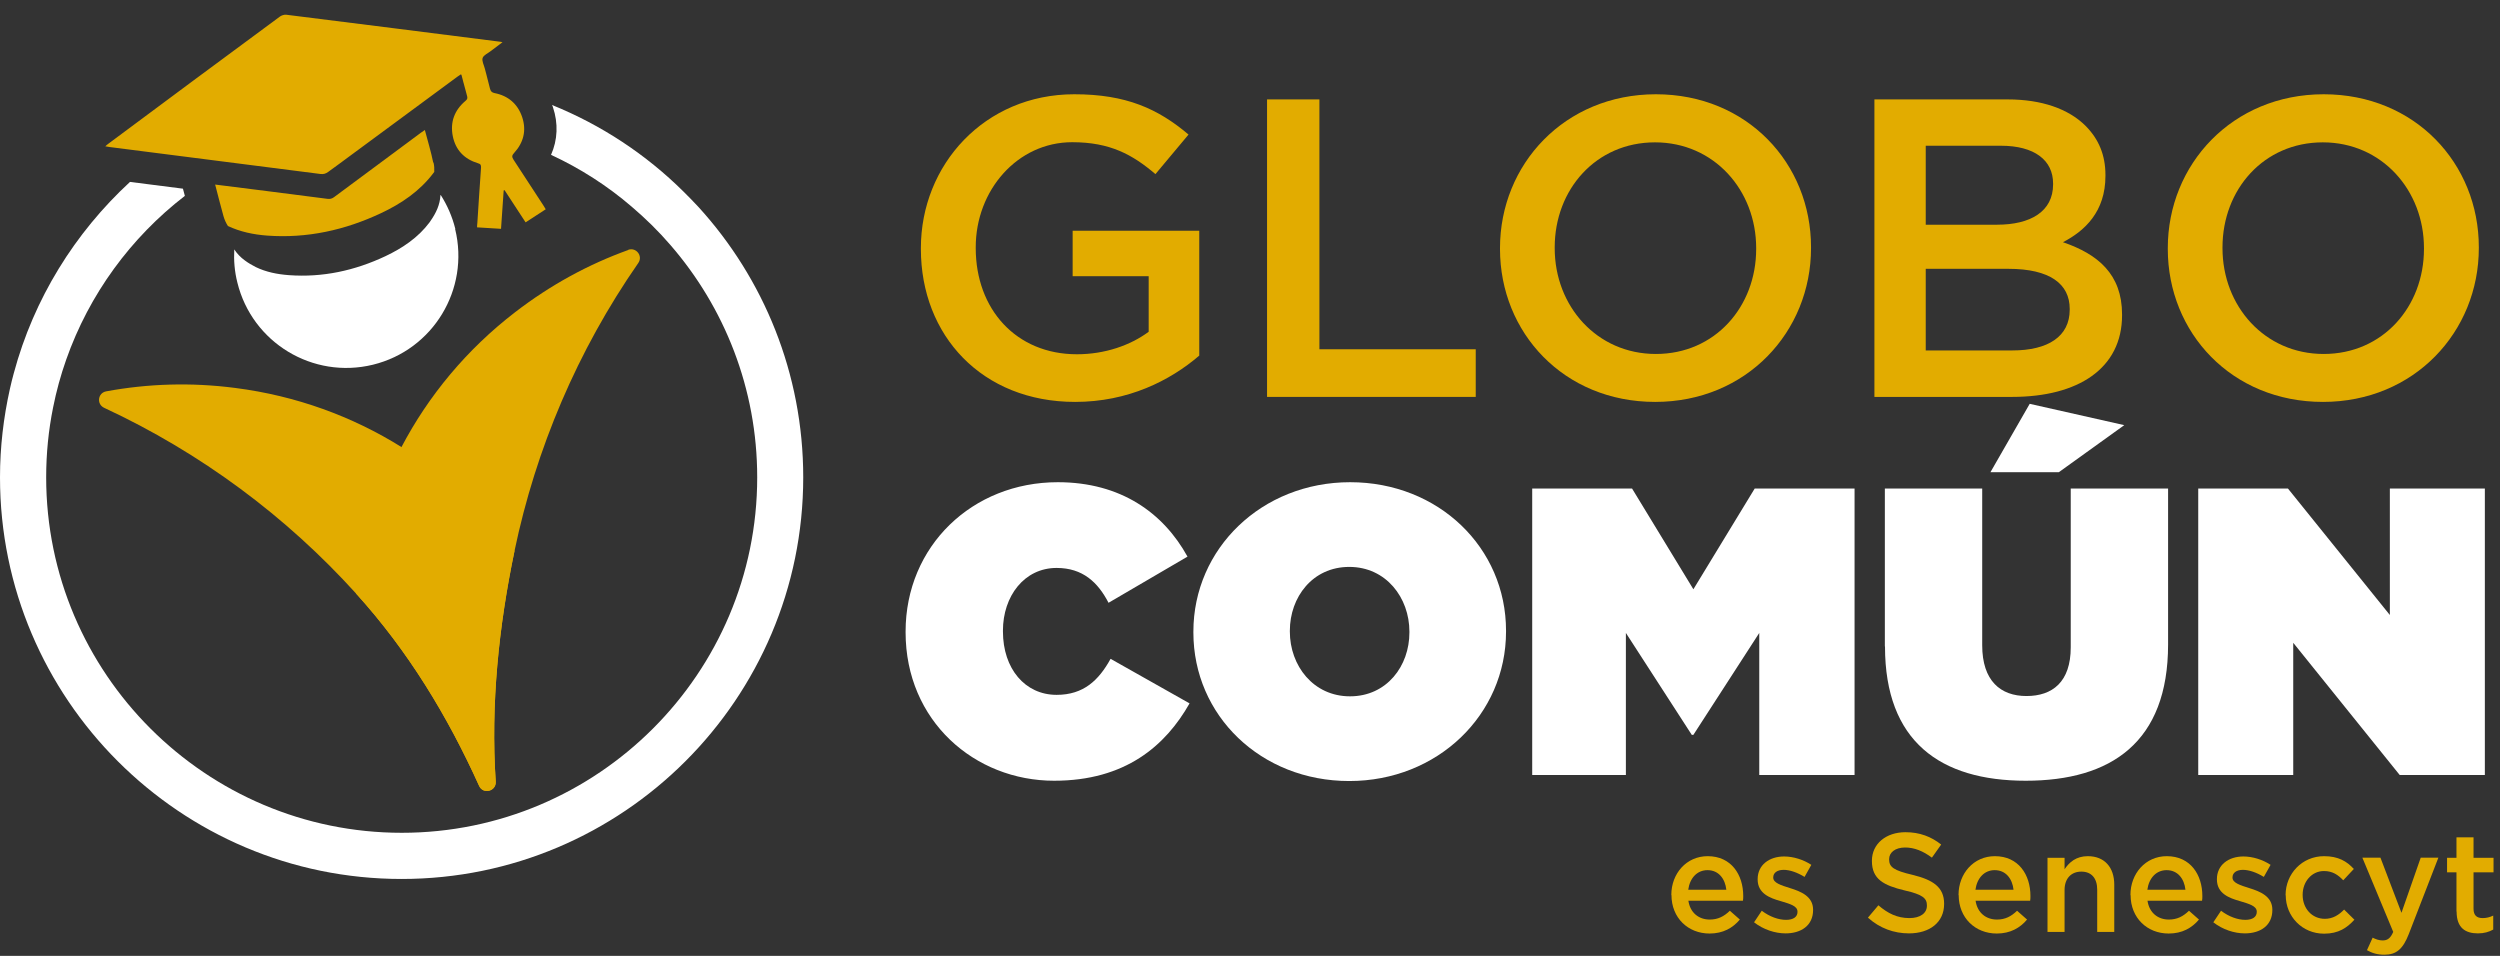 <svg width="170" height="65" viewBox="0 0 170 65" fill="none" xmlns="http://www.w3.org/2000/svg">
<rect x="0" y="0" width="170" height="65" fill="#333333" stroke="none"/>
<g clip-path="url(#clip0_16_2)">
<path d="M113.65 60.87V60.85C113.65 59.41 114.67 58.22 116.12 58.22C117.73 58.22 118.54 59.48 118.54 60.93C118.54 61.04 118.54 61.14 118.52 61.25H114.81C114.93 62.07 115.52 62.53 116.26 62.53C116.82 62.53 117.23 62.32 117.63 61.93L118.31 62.53C117.83 63.1 117.17 63.48 116.25 63.48C114.79 63.48 113.66 62.42 113.66 60.86L113.65 60.87ZM117.39 60.5C117.31 59.76 116.87 59.17 116.11 59.17C115.4 59.17 114.91 59.71 114.8 60.5H117.39Z" fill="#E2AC00"/>
<path d="M119.28 62.71L119.8 61.93C120.34 62.34 120.94 62.55 121.45 62.55C121.96 62.55 122.23 62.34 122.23 62.01V61.99C122.23 61.6 121.7 61.46 121.1 61.28C120.35 61.07 119.52 60.76 119.52 59.8V59.78C119.52 58.82 120.31 58.24 121.32 58.24C121.95 58.24 122.64 58.46 123.17 58.81L122.71 59.63C122.22 59.33 121.71 59.15 121.29 59.15C120.84 59.15 120.58 59.36 120.58 59.66V59.68C120.58 60.04 121.12 60.2 121.72 60.39C122.46 60.62 123.29 60.95 123.29 61.86V61.88C123.29 62.94 122.47 63.47 121.42 63.47C120.7 63.47 119.91 63.21 119.28 62.72V62.71Z" fill="#E2AC00"/>
<path d="M127.02 62.4L127.73 61.56C128.37 62.11 129.01 62.43 129.84 62.43C130.57 62.43 131.03 62.1 131.03 61.59V61.57C131.03 61.09 130.76 60.83 129.52 60.55C128.1 60.21 127.29 59.79 127.29 58.55V58.53C127.29 57.38 128.25 56.59 129.57 56.59C130.54 56.59 131.32 56.89 132 57.43L131.37 58.32C130.77 57.87 130.17 57.63 129.55 57.63C128.86 57.63 128.46 57.98 128.46 58.42V58.44C128.46 58.96 128.77 59.19 130.05 59.49C131.46 59.83 132.2 60.34 132.2 61.45V61.47C132.2 62.72 131.22 63.47 129.81 63.47C128.79 63.47 127.82 63.12 127.02 62.4Z" fill="#E2AC00"/>
<path d="M133.18 60.87V60.85C133.18 59.41 134.2 58.22 135.65 58.22C137.26 58.22 138.07 59.48 138.07 60.93C138.07 61.04 138.07 61.14 138.05 61.25H134.34C134.46 62.07 135.05 62.53 135.79 62.53C136.35 62.53 136.76 62.32 137.16 61.93L137.84 62.53C137.36 63.1 136.7 63.48 135.78 63.48C134.32 63.48 133.19 62.42 133.19 60.86L133.18 60.87ZM136.92 60.5C136.84 59.76 136.4 59.17 135.64 59.17C134.93 59.17 134.44 59.71 134.33 60.5H136.92Z" fill="#E2AC00"/>
<path d="M139.23 58.33H140.39V59.11C140.71 58.63 141.18 58.22 141.97 58.22C143.11 58.22 143.77 58.98 143.77 60.16V63.37H142.61V60.5C142.61 59.72 142.22 59.27 141.53 59.27C140.84 59.27 140.39 59.74 140.39 60.52V63.37H139.23V58.32V58.33Z" fill="#E2AC00"/>
<path d="M144.87 60.87V60.85C144.87 59.41 145.89 58.22 147.34 58.22C148.95 58.22 149.76 59.48 149.76 60.93C149.76 61.04 149.76 61.14 149.74 61.25H146.03C146.15 62.07 146.74 62.53 147.48 62.53C148.04 62.53 148.45 62.32 148.85 61.93L149.53 62.53C149.05 63.1 148.39 63.48 147.47 63.48C146.01 63.48 144.88 62.42 144.88 60.86L144.87 60.87ZM148.61 60.5C148.53 59.76 148.09 59.17 147.33 59.17C146.62 59.17 146.13 59.71 146.02 60.5H148.61Z" fill="#E2AC00"/>
<path d="M150.51 62.71L151.03 61.93C151.57 62.34 152.17 62.55 152.68 62.55C153.19 62.55 153.46 62.34 153.46 62.01V61.99C153.46 61.6 152.92 61.46 152.33 61.28C151.58 61.07 150.75 60.76 150.75 59.8V59.78C150.75 58.82 151.54 58.24 152.55 58.24C153.18 58.24 153.87 58.46 154.4 58.81L153.94 59.63C153.45 59.33 152.94 59.15 152.52 59.15C152.07 59.15 151.81 59.36 151.81 59.66V59.68C151.81 60.04 152.35 60.2 152.95 60.39C153.69 60.62 154.52 60.95 154.52 61.86V61.88C154.52 62.94 153.7 63.47 152.65 63.47C151.93 63.47 151.14 63.21 150.51 62.72V62.71Z" fill="#E2AC00"/>
<path d="M155.42 60.88V60.86C155.42 59.43 156.53 58.22 158.04 58.22C159 58.22 159.59 58.57 160.06 59.09L159.34 59.86C158.99 59.49 158.61 59.23 158.03 59.23C157.19 59.23 156.58 59.96 156.58 60.84V60.86C156.58 61.76 157.2 62.48 158.09 62.48C158.63 62.48 159.04 62.22 159.4 61.85L160.1 62.54C159.6 63.09 159.02 63.49 158.04 63.49C156.54 63.49 155.43 62.31 155.43 60.88H155.42Z" fill="#E2AC00"/>
<path d="M160.95 64.62L161.34 63.76C161.55 63.87 161.78 63.95 162.02 63.95C162.34 63.95 162.55 63.81 162.74 63.37L160.64 58.32H161.87L163.3 62.07L164.61 58.32H165.81L163.8 63.51C163.4 64.54 162.95 64.92 162.14 64.92C161.65 64.92 161.3 64.81 160.95 64.61V64.62Z" fill="#E2AC00"/>
<path d="M167.04 61.98V59.32H166.4V58.33H167.04V56.94H168.2V58.33H169.56V59.32H168.2V61.8C168.2 62.25 168.43 62.43 168.82 62.43C169.08 62.43 169.31 62.37 169.54 62.26V63.21C169.25 63.37 168.93 63.47 168.5 63.47C167.65 63.47 167.05 63.1 167.05 61.99L167.04 61.98Z" fill="#E2AC00"/>
<path d="M62.62 16.93V16.87C62.62 11.21 66.95 6.41 73.05 6.41C76.57 6.41 78.74 7.39 80.82 9.15L78.57 11.84C77.01 10.51 75.48 9.67 72.91 9.67C69.18 9.67 66.35 12.94 66.35 16.81V16.87C66.35 21.03 69.1 24.09 73.23 24.09C75.14 24.09 76.87 23.48 78.11 22.56V18.78H72.94V15.69H81.55V24.18C79.56 25.89 76.7 27.33 73.11 27.33C66.78 27.33 62.62 22.82 62.62 16.93Z" fill="#E2AC00"/>
<path d="M86.17 6.76H89.72V23.75H100.35V26.99H86.16V6.76H86.17Z" fill="#E2AC00"/>
<path d="M102 16.93V16.87C102 11.18 106.39 6.41 112.6 6.41C118.81 6.41 123.15 11.12 123.15 16.81V16.87C123.15 22.56 118.76 27.33 112.55 27.33C106.34 27.33 102 22.62 102 16.93ZM119.42 16.93V16.87C119.42 12.94 116.56 9.68 112.54 9.68C108.52 9.68 105.72 12.89 105.72 16.82V16.88C105.72 20.81 108.58 24.07 112.6 24.07C116.62 24.07 119.42 20.86 119.42 16.93Z" fill="#E2AC00"/>
<path d="M127.45 6.76H136.52C138.83 6.76 140.65 7.4 141.81 8.55C142.71 9.45 143.17 10.54 143.17 11.9V11.96C143.17 14.39 141.78 15.69 140.28 16.47C142.65 17.28 144.3 18.64 144.3 21.38V21.44C144.3 25.05 141.32 26.99 136.82 26.99H127.46V6.76H127.45ZM135.8 15.28C138.08 15.28 139.61 14.38 139.61 12.54V12.48C139.61 10.89 138.34 9.91 136.06 9.91H130.95V15.28H135.8ZM136.84 23.83C139.27 23.83 140.74 22.88 140.74 21.06V21C140.74 19.3 139.38 18.28 136.58 18.28H130.95V23.83H136.84Z" fill="#E2AC00"/>
<path d="M147.41 16.93V16.87C147.41 11.18 151.8 6.41 158.01 6.41C164.22 6.41 168.56 11.12 168.56 16.81V16.87C168.56 22.56 164.17 27.33 157.96 27.33C151.75 27.33 147.41 22.62 147.41 16.93ZM164.83 16.93V16.87C164.83 12.94 161.97 9.68 157.95 9.68C153.93 9.68 151.13 12.89 151.13 16.82V16.88C151.13 20.81 153.99 24.07 158.01 24.07C162.03 24.07 164.83 20.86 164.83 16.93Z" fill="#E2AC00"/>
<path d="M61.58 43.01V42.95C61.58 37.13 66.12 32.79 71.93 32.79C76.22 32.79 79.11 34.88 80.75 37.85L75.38 40.99C74.66 39.6 73.63 38.62 71.85 38.62C69.65 38.62 68.2 40.54 68.2 42.88V42.94C68.2 45.47 69.7 47.25 71.85 47.25C73.69 47.25 74.72 46.25 75.52 44.8L80.89 47.83C79.25 50.72 76.52 53.09 71.68 53.09C66.28 53.09 61.58 49.03 61.58 42.99V43.01Z" fill="white"/>
<path d="M81.15 43.01V42.95C81.15 37.3 85.8 32.79 91.81 32.79C97.82 32.79 102.41 37.24 102.41 42.89V42.95C102.41 48.6 97.76 53.11 91.75 53.11C85.74 53.11 81.15 48.66 81.15 43.01ZM95.84 43.01V42.95C95.84 40.64 94.25 38.55 91.75 38.55C89.25 38.55 87.71 40.61 87.71 42.89V42.95C87.71 45.26 89.3 47.35 91.8 47.35C94.3 47.35 95.84 45.29 95.84 43.01Z" fill="white"/>
<path d="M104.19 33.22H110.98L115.15 40.07L119.32 33.22H126.11V52.7H119.63V43.04L115.15 49.97H115.04L110.56 43.04V52.7H104.19V33.22Z" fill="white"/>
<path d="M128.17 43.96V33.22H134.79V43.88C134.79 46.3 136.04 47.33 137.8 47.33C139.56 47.33 140.81 46.38 140.81 44.02V33.22H147.43V43.82C147.43 50.47 143.56 53.09 137.75 53.09C131.94 53.09 128.18 50.42 128.18 43.96H128.17ZM138.02 27.46L144.45 28.91L140 32.11H135.35L138.02 27.46Z" fill="white"/>
<path d="M149.49 33.22H155.58L162.51 41.82V33.22H168.97V52.7H163.18L155.94 43.71V52.7H149.48V33.22H149.49Z" fill="white"/>
<path d="M42.71 16.99C43.26 16.79 43.74 17.41 43.4 17.89C39.26 23.85 36.44 30.52 34.99 37.45C33.92 42.57 33.36 47.89 33.71 53.15C33.75 53.81 32.85 54.04 32.58 53.44C30.43 48.68 27.73 44.24 24.22 40.37C24.62 36.91 25.65 33.52 27.3 30.4C29.13 26.92 31.72 23.77 35.04 21.22C37.43 19.38 40.02 17.97 42.72 17L42.71 16.99Z" fill="#E2AC00"/>
<path d="M34.99 37.45C33.92 42.57 33.36 47.89 33.71 53.15C33.75 53.81 32.85 54.04 32.58 53.44C30.43 48.68 27.73 44.24 24.22 40.37C19.47 35.12 13.66 30.79 7.08 27.73C6.55 27.48 6.65 26.71 7.23 26.61C10.05 26.09 12.99 25.99 15.99 26.38C20.14 26.91 23.97 28.32 27.3 30.4C30.3 32.27 32.9 34.67 34.99 37.46V37.45Z" fill="#E2AC00"/>
<path d="M30.95 15.58C31.95 19.67 29.45 23.8 25.36 24.8C21.27 25.8 17.14 23.3 16.14 19.21C15.95 18.46 15.89 17.7 15.93 16.96C16.12 17.25 16.36 17.5 16.65 17.71C16.89 17.89 17.14 18.03 17.39 18.16C18.09 18.5 18.85 18.65 19.64 18.71C21.94 18.88 24.13 18.4 26.21 17.42C27.37 16.87 28.43 16.16 29.21 15.12C29.23 15.09 29.25 15.06 29.27 15.03C29.65 14.49 29.92 13.92 29.95 13.28C29.95 13.28 29.95 13.27 29.97 13.26C30.41 13.95 30.75 14.72 30.96 15.56L30.95 15.58Z" fill="white"/>
<path d="M36.95 13.97C37 14.04 37.04 14.12 37.11 14.23C36.64 14.53 36.2 14.82 35.74 15.12C35.25 14.37 34.78 13.65 34.31 12.93L34.25 12.95C34.19 13.81 34.13 14.66 34.07 15.56C33.53 15.53 33 15.49 32.44 15.46C32.44 15.35 32.45 15.25 32.46 15.16C32.54 13.91 32.62 12.65 32.71 11.4C32.72 11.22 32.68 11.15 32.5 11.1C31.58 10.82 30.98 10.21 30.79 9.26C30.6 8.31 30.9 7.5 31.64 6.87C31.74 6.78 31.81 6.72 31.77 6.56C31.13 4.13 32.02 7.56 31.39 5.13C31.39 5.11 31.37 5.1 31.35 5.05C31.27 5.1 31.19 5.15 31.11 5.21C28.71 6.98 26.31 8.75 23.91 10.52C23.38 10.91 22.86 11.3 22.33 11.68C22.16 11.81 22 11.86 21.78 11.83C21.13 11.75 20.48 11.66 19.83 11.58C15.71 11.05 11.59 10.53 7.47 10C7.38 9.99 7.29 9.97 7.16 9.95C7.25 9.87 7.3 9.82 7.36 9.78C11.25 6.88 15.14 4 19.03 1.13C19.14 1.05 19.31 0.99 19.45 1C24.29 1.6 29.12 2.22 33.95 2.83C34 2.83 34.06 2.85 34.17 2.87C33.89 3.09 33.64 3.27 33.39 3.46C33.19 3.62 32.89 3.74 32.82 3.94C32.75 4.14 32.91 4.43 32.97 4.67C33.6 7.08 32.7 3.62 33.32 6.03C33.37 6.21 33.44 6.29 33.63 6.33C34.56 6.51 35.21 7.07 35.51 7.97C35.81 8.88 35.6 9.7 34.96 10.4C34.8 10.57 34.8 10.67 34.92 10.86C35.6 11.89 36.27 12.93 36.95 13.97Z" fill="#E2AC00"/>
<path d="M29.48 11.05C29.53 11.27 29.54 11.48 29.53 11.69C29.51 11.72 29.49 11.74 29.47 11.77C28.54 13 27.3 13.84 25.92 14.49C23.46 15.65 20.88 16.22 18.16 16.02C17.23 15.95 16.33 15.76 15.5 15.37C15.37 15.17 15.27 14.95 15.2 14.71C15 14.01 14.83 13.3 14.63 12.55C15.55 12.67 16.44 12.78 17.33 12.89C17.65 12.93 17.96 12.97 18.28 13.01C19.61 13.18 20.93 13.35 22.26 13.52C22.43 13.54 22.56 13.52 22.71 13.41C23.79 12.61 24.87 11.8 25.96 11C26.84 10.35 27.72 9.7 28.6 9.04C28.69 8.97 28.79 8.91 28.89 8.84C29.09 9.59 29.31 10.32 29.46 11.06L29.48 11.05Z" fill="#E2AC00"/>
<path d="M47.5 14.08C47.16 13.72 46.83 13.37 46.48 13.03C43.94 10.51 40.9 8.5 37.54 7.14C37.57 7.19 37.58 7.24 37.6 7.29C37.97 8.39 37.92 9.52 37.47 10.53C39.46 11.45 41.31 12.64 42.95 14.05C43.89 14.85 44.77 15.71 45.58 16.65C49.26 20.89 51.49 26.42 51.49 32.46C51.49 45.79 40.64 56.63 27.32 56.63C14 56.63 3.14 45.79 3.14 32.46C3.14 30.83 3.3 29.25 3.61 27.71C3.83 26.6 4.13 25.51 4.5 24.46C6.07 20 8.9 16.15 12.57 13.32L12.44 12.83L8.84 12.37C5.09 15.83 2.3 20.31 0.94 25.37C0.84 25.73 0.75 26.1 0.67 26.46C0.24 28.39 0 30.4 0 32.46C0 47.52 12.25 59.77 27.31 59.77C42.37 59.77 54.62 47.52 54.62 32.46C54.62 25.39 51.92 18.93 47.5 14.08Z" fill="white"/>
</g>
<defs>
<clipPath id="clip0_16_2">
<rect width="170" height="65" fill="white"/>
</clipPath>
</defs>
</svg>
